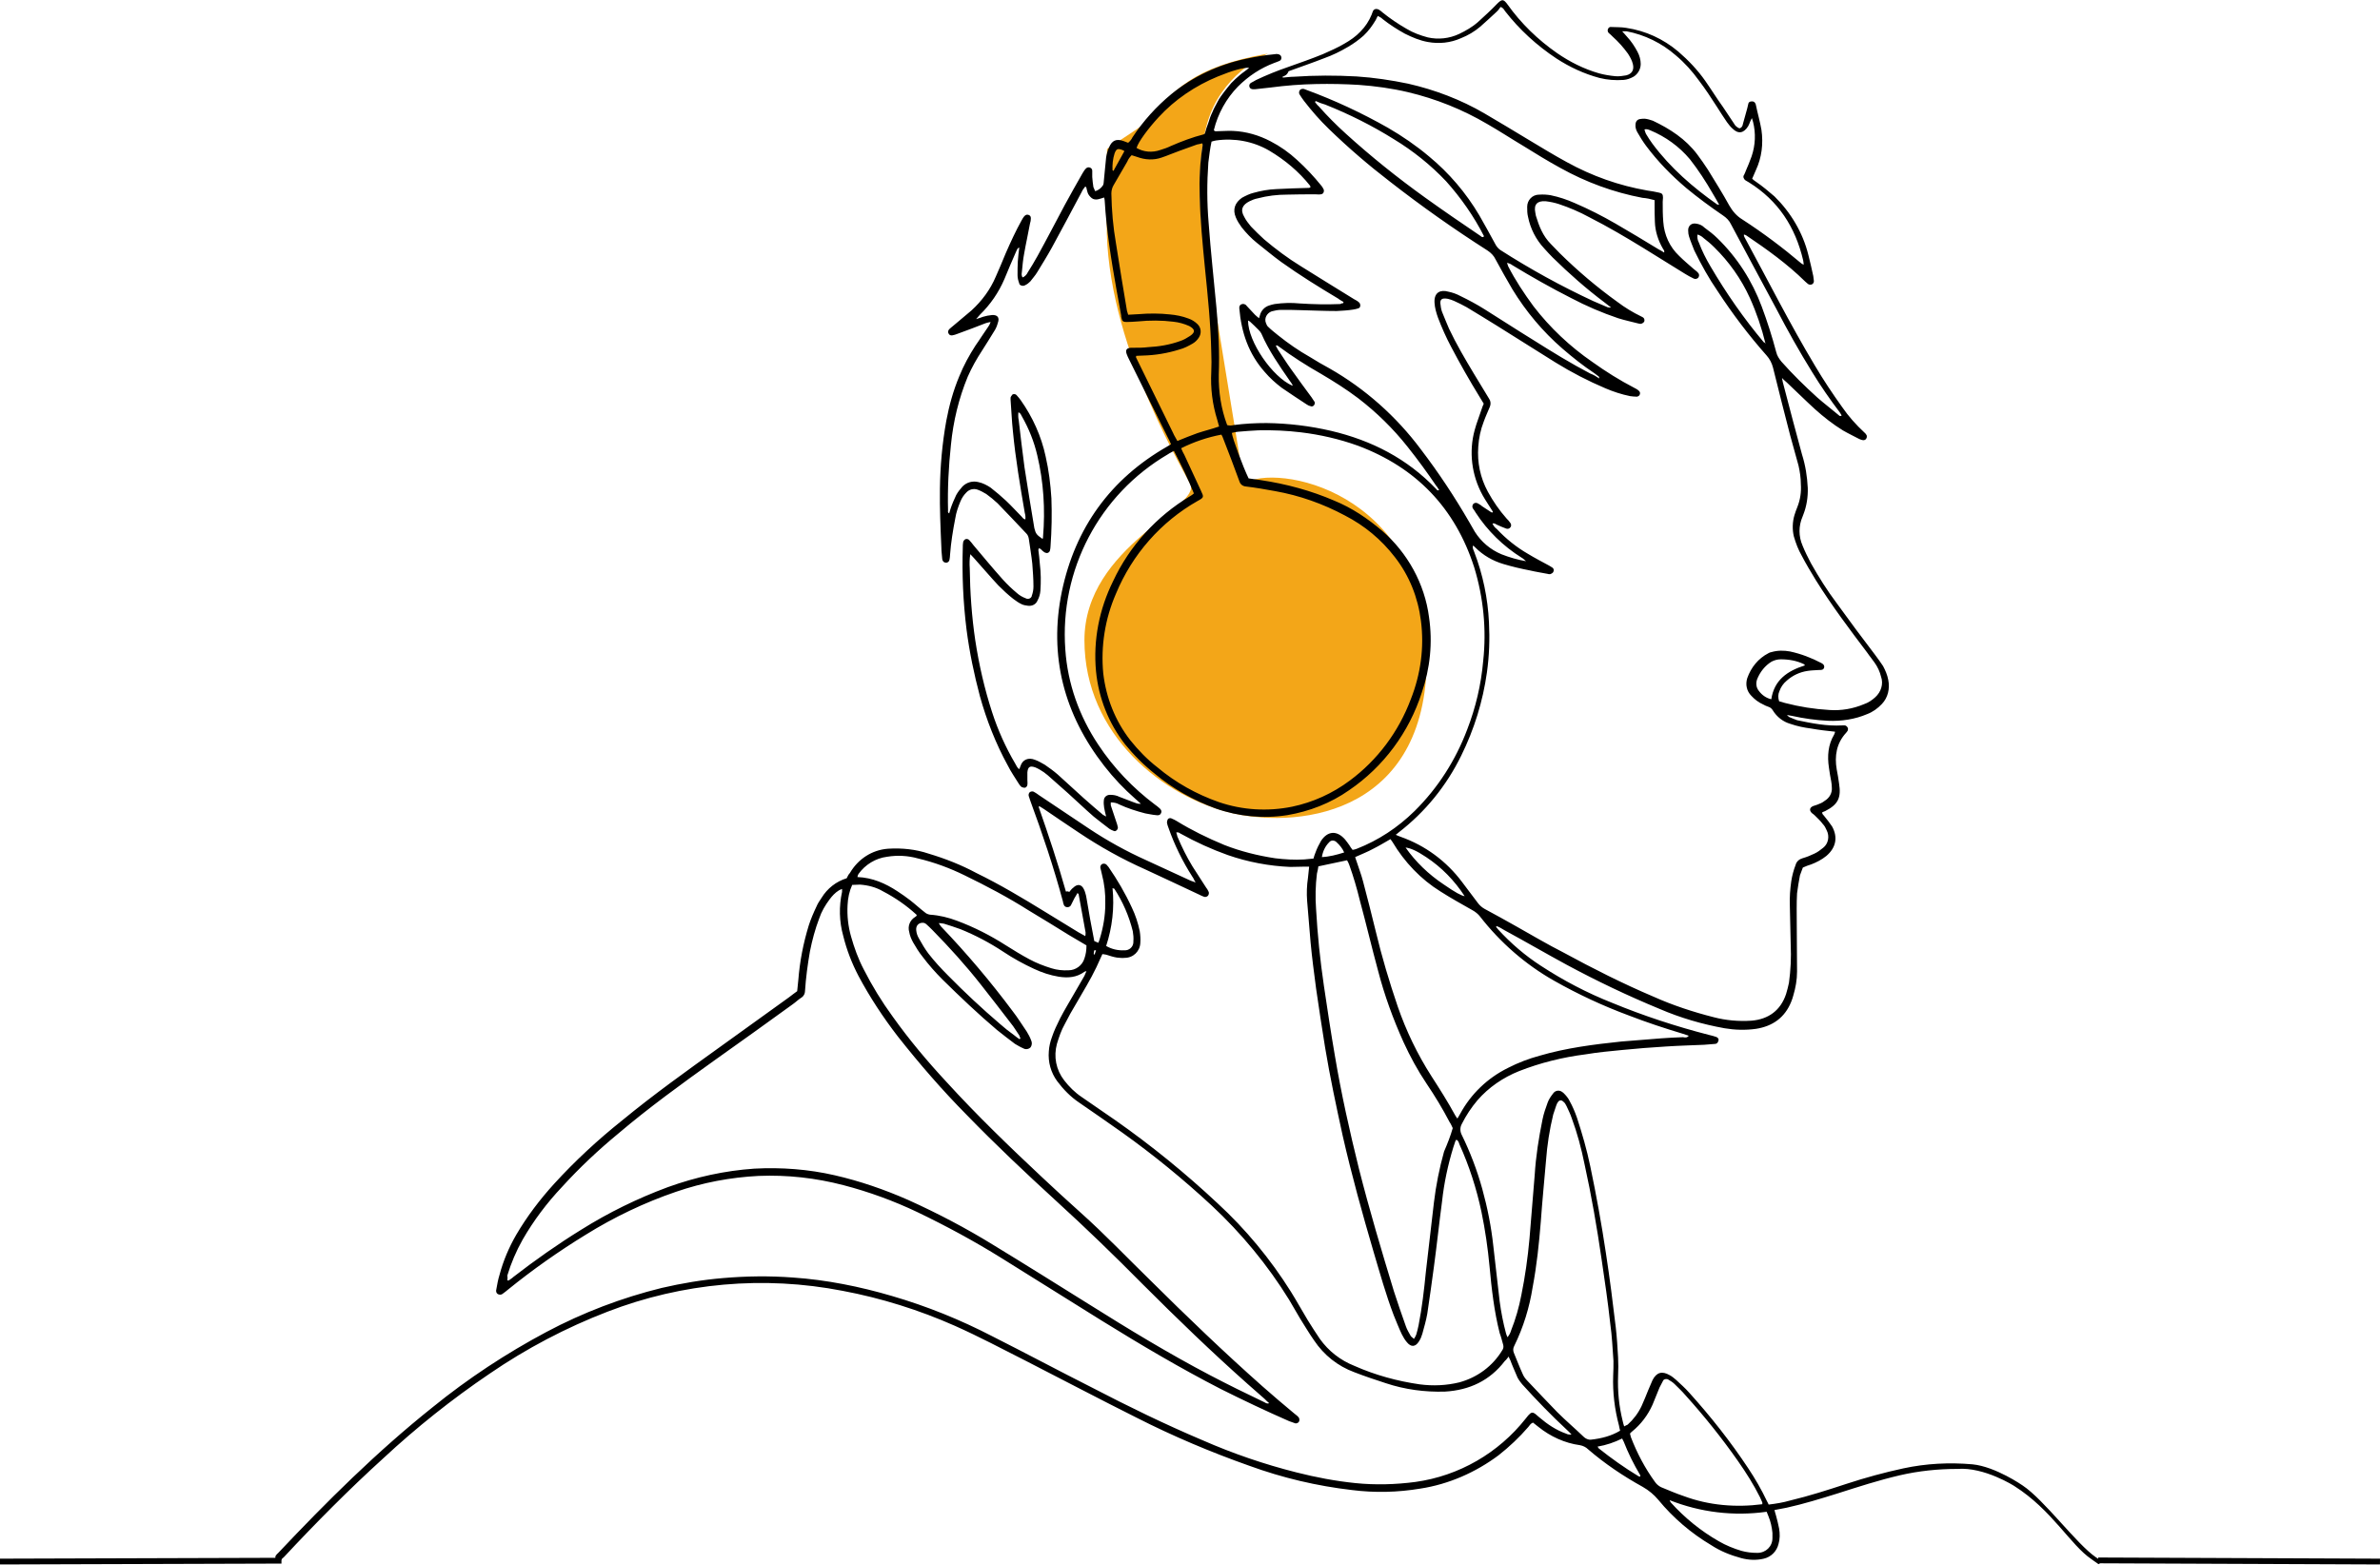 <?xml version="1.0" encoding="UTF-8"?>
<svg xmlns="http://www.w3.org/2000/svg" viewBox="0 0 821.91 540.4">
  <defs>
    <clipPath id="clippath">
      <path d="M95.1 0h632.2l-1.2 540.2-631-.5V0z" class="cls-1"></path>
    </clipPath>
    <style>
      .cls-1,.cls-3,.cls-4{fill:none}.cls-7{fill:#f3a618}.cls-3,.cls-4{stroke:#000;stroke-width:2px}.cls-4{stroke-miterlimit:10}
    </style>
  </defs>
  <g id="start_praevention">
    <path d="M429.6 167c11-7.1 61.8 2.3 63.1 57.9 1.3 55.5-42.7 61.4-66.8 56s-51.4-27.1-51.4-59.8 40.8-45.9 36.5-54c-4.2-8.1-30.8-53.2-28.7-94 0-.4-.1-20.8 0-21.6 0-.3 12.3-7.9 12.3-8.5 11.3-12 16.6-19.7 43.3-24.5 0 0-14.1 5.9-19.9 20.8-5.7 14.8-3 38.4-3 38.4" class="cls-7"></path>
    <g clip-path="url(#clippath)">
      <path d="M725.8 539.4c-.4.6-.5.3-1.1.8-.1 0-.6-.5-.7-.5-.5-.4-1.1-.7-1.7-1.2-7.3-4.9-13.6-17-26.7-25.3 0 0-10.3-6.6-19.6-5.9-6.7 0-13.4.7-19.9 2.2-7.3 1.7-14.4 4-21.6 6.3-5.8 1.8-11.6 3.6-17.5 4.9-1.4.3-2.8.5-4.2.8.2.7.3 1.3.5 1.8.4 1.5.8 3 1.1 4.6.3 1.8.3 3.6-.2 5.3-.6 2.5-2.5 4.5-5.1 5.1-2.5.6-5.2.5-7.8-.2-3.7-1-7.2-2.4-10.4-4.5-6.9-4.1-13.1-9.4-18.2-15.6-1.5-1.8-3.3-3.3-5.4-4.5-6.7-3.7-13.1-8-18.9-13-.7-.7-1.7-1.2-2.8-1.4-5.2-.7-10.2-3-14.3-6.3-.6-.5-1.3-1-1.9-1.5-.8.3-1.2 1-1.6 1.5-3.1 3.6-6.6 6.9-10.3 9.8-7.9 5.9-17.2 10-27 11.5-7.8 1.3-15.7 1.5-23.6.5-12.1-1.4-24-4.2-35.5-8.4-13.3-4.7-26.3-10.2-38.9-16.6-12.8-6.4-25.5-13.1-38.2-19.6-8.1-4.1-16.2-8.4-24.5-12.1-12.4-5.5-25.5-9.6-38.8-12.1-27.2-5.3-55.3-2.8-81.2 7.2-14.3 5.5-28 12.7-40.7 21.4-13 8.8-25.3 18.6-36.7 29.2-11.9 10.8-23.3 22.3-34.3 34.1-.4.4-1.1.8-1.2 1.6h-1.3l-.7-1.5c.3-.5.6-1 1.1-1.4 16.8-17.8 34.2-35.1 53.4-50.4 12.2-9.9 25.4-18.6 39.3-26 12.6-6.7 26-11.8 39.8-15.2 6.9-1.6 14-2.8 21.1-3.4 8.1-.7 16.1-.8 24.2-.2 11.6.8 23.1 3.1 34.3 6.4 12 3.5 23.6 8.2 34.6 13.9 11.5 5.8 22.9 11.9 34.4 17.7 12.5 6.5 25.2 12.7 38.2 18.2 10.5 4.6 21.3 8.3 32.4 11.1 6.7 1.7 13.5 3 20.4 3.7s13.8.5 20.7-.4c15.1-2.1 28.7-10 38.1-21.9.4-.4.7-1 1.2-1.4.7-.8 1.3-.8 2.1-.2.4.3.8.7 1.4 1.2 2.8 2.4 5.8 4.4 9.2 5.6.5.3 1.3.4 1.9.3-.6-.6-1.1-1.2-1.6-1.6-5.4-5-10.5-10.3-15.4-15.7-.8-1-1.6-2-2-3.2-.7-1.7-1.5-3.4-2.1-5.1-.2-.4-.4-.7-.6-1.3-.5.6-.8 1.1-1.3 1.5-5.2 6.8-12.2 10.1-20.7 10.6-6.9.2-13.8-.7-20.4-2.9-3.7-1.2-7.3-2.4-10.9-3.8-5.7-2.1-10.5-5.9-13.9-11-1.7-2.4-3.2-5-4.8-7.5-1.3-2.1-2.5-4.4-3.8-6.5-7.4-12-16.5-23-26.8-32.6-9.7-9-20.1-17.5-30.9-25.2-4.9-3.5-9.9-6.9-14.8-10.3-3-2-5.5-4.6-7.6-7.4-2.2-3-3.2-6.6-2.9-10.3.1-1.7.5-3.4 1.1-5 .7-2.1 1.7-4.2 2.8-6.4 1.5-2.9 3.1-5.5 4.7-8.3 1.2-2.1 2.4-4.2 3.7-6.4.2-.4.4-1 .7-1.6-.2 0-.5.1-.7.2-2.7 2-5.7 2.2-8.9 1.7-3-.5-5.7-1.4-8.5-2.7-3.7-1.7-7.3-3.7-10.6-5.9-4.7-3.1-9.6-5.7-14.8-7.8-1.9-.7-3.8-1.3-5.7-1.9-.6-.1-1.2-.2-1.8-.2.2.4.5.8.8 1.2 8.8 9.2 17.1 19 24.7 29.2 1.8 2.3 3.3 4.8 4.9 7.1.6 1 1.1 1.9 1.5 3 .4.8.3 1.8-.3 2.5-.7.6-1.7.7-2.5.2-1-.4-1.9-1-2.8-1.5-2.1-1.6-4.1-3.1-6.2-4.8-6.5-5.5-12.7-11.4-18.8-17.4-2.4-2.4-4.8-5.1-6.9-7.9-1.3-1.6-2.3-3.3-3.3-5-.6-1.1-1.1-2.3-1.3-3.5-.6-2 .2-4.1 2-5.2.2-.1.4-.3.6-.5-.1-.2-.1-.4-.2-.4-3.5-3.2-7.3-5.8-11.5-8-2.4-1.4-5.1-2.1-7.9-2.3-.8 0-1.7.1-2.7.1-1 2.2-1.5 4.6-1.6 7-.2 3.6.2 7.3 1.2 10.8 1.1 3.9 2.5 7.8 4.4 11.4 2.9 5.7 6.2 11.1 10 16.3 5.7 8 12 15.5 18.7 22.7 10.4 11.4 21.6 22.2 32.8 32.7 4.4 4.1 8.8 8.2 13.3 12.2 8.4 7.5 16.2 15.7 24.3 23.6 12.5 12.4 25.3 24.7 38.5 36.4 3.6 3.2 7.3 6.3 11 9.4.4.4 1 .7 1.4 1.2.5.4.6 1.3.2 1.8s-1.1.6-1.6.3c-.5-.2-1.1-.4-1.7-.6-8-3.5-15.8-7.2-23.6-11.1-14-7.2-27.7-15.3-41.1-23.6-11.6-7.2-23-14.4-34.6-21.6-9.3-5.8-19.1-11.1-29.1-15.9-8.2-3.9-16.7-7-25.5-9.3-9.6-2.5-19.4-3.6-29.3-3.2-9.8.5-19.3 2.3-28.6 5.5-10.8 3.7-21.3 8.7-31.1 14.8-9.3 5.7-18.4 12.1-26.9 19-.5.4-1.2 1-1.8 1.4-.4.4-1.2.4-1.7.1s-.7-1-.5-1.6c.3-1.7.6-3.4 1.1-5 1.3-4.9 3.3-9.6 5.8-13.9 3.7-6.3 8.1-12.1 13-17.5 7.3-8 15.2-15.3 23.6-22 10.8-8.9 22.3-17.1 33.7-25.3l23.9-17.2c.8-.6 1.8-1.4 2.8-2.1.1-1.3.3-2.7.4-3.9.5-6.4 1.7-12.6 3.6-18.8.7-2.2 1.7-4.5 2.7-6.6.4-1 1.1-2 1.7-2.9 2-3.3 5.1-5.7 8.7-6.8.3-.6.6-1.3 1.1-1.8 2.8-4.8 7.6-8 13.2-8.4 4.8-.3 9.6.2 14 1.7 5.7 1.7 11.3 3.9 16.5 6.7 8.2 4 15.9 8.6 23.7 13.4 3.8 2.3 7.8 4.8 11.6 7.1.6.4 1.4.7 2.3 1.3.1-.4.1-.8.1-1.3-.8-4.4-1.6-8.7-2.4-13.2 0-.1-.2-.2-.4-.4-.3.5-.6 1.1-1 1.7-.4.7-.7 1.5-1.1 2.2-.2.6-.7 1-1.4 1s-1.2-.5-1.3-1.1c-.1-.3-.2-.5-.2-.8-3.2-11.9-7.1-23.5-11.3-34.9-.2-.5-.3-1-.5-1.5s0-1.1.3-1.4c.5-.4 1.2-.4 1.7 0 .5.3 1 .6 1.5 1l17.2 11.5c6.3 4.2 13 7.9 19.9 11 5.1 2.3 10.1 4.7 15.2 7 .4.2 1 .3 1.8.7-.5-.8-.7-1.5-1.1-2-3.4-5.3-6.2-11-8.3-17-.2-.5-.4-1.1-.5-1.7 0-.4.1-.8.3-1.2.3-.4 1-.5 1.4-.2.5.2 1.1.5 1.6.8 5.2 3.2 10.7 5.9 16.5 8.3 5.6 2.2 11.6 3.7 17.6 4.6 3.3.4 6.7.6 10 .4 1.1-.1 2-.2 3.2-.3.2-.7.4-1.4.7-2.1.5-1.4 1.2-2.8 1.9-4 2.3-3.5 5.5-3.7 8.3-.5.5.6 1 1.3 1.5 2 .3.5.6 1 1.1 1.6.5-.1 1.1-.2 1.5-.4 7.4-2.9 14.1-7.3 19.9-13 8.1-8 14.2-17.6 18.2-28.2 2.9-7.5 4.8-15.5 5.5-23.6 1.2-10.9.1-21.9-3.1-32.4-6.6-20.5-20.1-34.5-40.2-42-6.4-2.3-13-3.8-19.6-4.6-4.9-.6-9.8-.8-14.7-.7-2.3.1-4.8.3-7.1.5-.7.1-1.5.2-2.1.4.2 1.8 3.8 11.6 5.8 15.7 1.4.2 2.9.4 4.2.6 8.7 1.3 17.3 3.6 25.4 7.1 6.1 2.5 11.6 6.2 16.5 10.4 8.8 7.6 14.7 18.3 16.2 29.8 1.3 8.8.4 17.7-2.5 26.1-4.4 13.7-13.2 25.6-25.1 33.7-6.4 4.5-13.7 7.3-21.3 8.6-8.3 1.3-16.9.5-24.8-2.3-7.6-2.8-14.8-6.8-21-12-3.8-3-7.2-6.4-10.3-10.2-5.6-7.2-9.1-15.9-10-25.2-1-10.7 1.1-21.4 5.9-31.1 5.7-12.2 15-22.4 26.5-29.3.5-.3 1-.6 1.4-1-2-5-4.4-9.9-6.9-14.7-.6.4-1.4.7-2.1 1.2-23.7 13.9-37.4 40-35.4 67.4.8 11.8 4.8 23 11.4 32.9 5.3 8 12 15 19.6 20.7.4.3 1 .7 1.4 1.1.5.4 1 1 .7 1.7-.2.6-.7 1-1.8.8-1.3-.1-2.4-.4-3.7-.6-3.1-.8-6.2-1.8-9-3.1-.8-.5-1.9-.7-2.9-.7v1l1.9 5.7c.2.5.4 1.2.5 1.7.2.6-.2 1.3-.8 1.5-.2.1-.5 0-.7-.1-.5-.2-1-.4-1.4-.7-1.8-1.4-3.7-2.8-5.4-4.2-3.1-2.7-5.9-5.4-8.9-8.1-2.3-2.1-4.7-4.1-7-6.2-.8-.7-1.8-1.4-2.7-1.9-.5-.3-1.1-.6-1.6-.8-2-.7-2.5 0-2.7 1.7v2.7c0 .5.1 1.1 0 1.6 0 .4-.3.8-.7 1-.4.1-.8 0-1.3-.2-.4-.3-.7-.7-1-1.2-1.3-2.1-2.7-4.1-3.8-6.3-4.1-7.5-7.3-15.6-9.6-23.9-2-7.5-3.6-15.2-4.6-22.9-1.2-9.6-1.6-19.1-1.3-28.7 0-.4 0-.8.1-1.4 0-.5.4-1 .8-1.2.5-.2 1.1 0 1.4.4.5.5 1 1.2 1.4 1.7 3.3 3.9 6.6 7.9 10 11.7 1.6 1.8 3.3 3.4 5.1 4.9.8.7 1.8 1.3 2.9 1.7.7.4 1.6.2 2-.5.1-.1.1-.2.1-.3.4-1.1.6-2.1.6-3.3 0-2.5-.2-5.2-.4-7.8-.3-2.9-.8-5.7-1.2-8.6-.1-.6-.3-1.3-.8-1.8-3.3-3.5-6.6-7-10-10.5-1.3-1.2-2.5-2.2-3.9-3.2-1-.6-1.9-1.1-3-1.5-1.4-.5-2.9-.1-3.9 1-.8.8-1.5 1.8-2 3-.8 1.9-1.5 3.9-1.8 5.9-.8 4.1-1.5 8.4-1.8 12.5 0 .6-.1 1.2-.2 1.8s-.6 1.1-1.3 1c-.6 0-1.1-.5-1.2-1.2-.1-1.4-.3-2.7-.3-4-.3-6.8-.6-13.5-.5-20.3.1-7.9.8-15.7 2.2-23.5 1-5.3 2.4-10.4 4.5-15.4 1.5-3.7 3.4-7.2 5.6-10.6 1.5-2.1 2.9-4.4 4.4-6.5.3-.4.5-.8.8-1.6-.5.1-1.2.2-1.7.4-3.3 1.3-6.5 2.5-9.8 3.7-.5.2-1.1.4-1.7.5-.5.1-1.1-.1-1.3-.6-.3-.4-.2-1.1.2-1.5.4-.4.8-.7 1.4-1.2 2.1-1.8 4.2-3.5 6.3-5.3 3.6-3.3 6.5-7.2 8.4-11.7 1.2-2.7 2.3-5.3 3.4-8 1.7-3.9 3.5-7.8 5.5-11.4.3-.5.6-1.1 1-1.5s.8-.6 1.4-.4.8.6.8 1.2-.1 1.2-.3 1.8c-.6 3.4-1.4 6.8-2 10.3-.4 2.1-.6 4.2-.8 6.4-.1.6-.2 1.4.3 1.9.7-.3 1.4-1 1.7-1.7 1.2-1.9 2.3-3.7 3.4-5.7 3.2-5.8 6.3-11.8 9.4-17.6 2-3.6 4-7.3 6.1-10.9.3-.5.7-1.2 1.2-1.7.3-.3.7-.5 1.2-.4s1 .5 1 1.1v2.2c.1 1.2.2 2.3.4 3.5.2.5.4 1 .6 1.4 1.2-.3 2.1-1.1 2.7-2 .2-.4.3-1 .3-1.5.3-2.8.5-5.5.8-8.2.2-1.2.5-2.3 1-3.4 1-2.4 2.5-3.1 5-2.2l1.6.6c.6-.5 1.2-1.2 1.5-1.9 3.7-5.6 8.2-10.6 13.4-14.9 7.5-6.1 16.3-10.2 25.7-12.2 3.3-.7 6.7-1.3 10.1-1.6.3-.1.7-.1 1.1 0 .5.1 1 .4 1.1 1 .1.5-.1 1.1-.6 1.3-.6.3-1.3.5-1.8.7-4.8 1.8-9 4.6-12.6 8.2-4 4.1-6.9 9.3-8.3 15 .3.6.8.4 1.3.4 1.8 0 3.6-.2 5.3-.1 4.6.2 9 1.5 13 3.6 3.3 1.7 6.4 3.9 9.1 6.4 3.1 2.8 5.8 5.7 8.4 8.9.3.3.5.7.7 1.1.4.5.2 1.4-.3 1.7-.2.1-.4.2-.6.2-.6.1-1.2 0-1.8 0-3.3 0-6.6 0-9.8.1-3.4 0-6.8.4-10.2 1.3-1 .2-1.8.5-2.8 1-2.4 1.2-3.3 2.9-1.8 5.4.6 1.2 1.4 2.2 2.3 3.3 1.4 1.5 3 3 4.5 4.4 4 3.4 8.3 6.6 12.7 9.3 6.1 3.8 12.2 7.6 18.4 11.4.5.3 1.2.6 1.7 1.1.5.4.6 1.2.3 1.7-.1.2-.3.3-.6.4-.5.2-1.2.3-1.7.4-1.9.3-3.8.4-5.7.5-4.1 0-8.3-.2-12.4-.3-2.2-.1-4.5-.1-6.7-.1-1.1 0-2.2.2-3.3.5-1.7.6-2.7 2.4-2 4.1.2.5.4 1 .8 1.3 1.1 1.1 2.2 1.9 3.4 2.9 3.5 2.8 7.1 5.3 11 7.5 2.2 1.4 4.5 2.7 6.7 3.9 12.3 7 23.1 16.6 31.6 28 6.1 8 11.6 16.3 16.7 25.1.6 1.1 1.3 2.2 1.9 3.3 2.2 3.5 5.4 6.2 9.2 7.8 2.8 1.1 5.6 1.9 8.5 2.4-.7-.6-1.1-1-1.5-1.2-6.4-4-11.8-9.3-15.9-15.6-.3-.5-.6-1-1-1.5-.3-.6-.1-1.4.5-1.7.3-.2.8-.2 1.2 0 .5.3 1.1.6 1.5 1 1.1.7 2.1 1.4 3.2 2.1.1 0 .3.1.4.1.3-.3 0-.5-.1-.7-1.1-1.8-2.3-3.5-3.3-5.3-3.8-6.9-4.8-15.1-2.7-22.6.6-2.3 1.6-4.7 2.3-6.9.2-.7.5-1.4.8-2.1-.4-.7-1-1.6-1.4-2.3-3.5-5.7-6.8-11.5-9.9-17.4-1.7-3.2-3.2-6.6-4.5-10-.6-1.7-1.1-3.4-1.2-5.2-.2-3.7 2.2-4.5 4.7-3.8 1.5.3 2.9.8 4.2 1.5 2.9 1.4 5.7 2.9 8.4 4.6 5.6 3.5 11.1 7.1 16.8 10.6 6.5 4.1 13 8.1 19.7 11.6 1.1.4 2.1 1 3.1 1.7.1 0 .2-.1.3-.1v.2l-.3-.1c-.1-.2 0-.6-.2-.7-.5-.4-1.1-.8-1.6-1.2-3.8-2.5-7.4-5.4-10.9-8.4-6.8-5.9-12.6-12.8-17.3-20.5-2-3.4-3.9-6.8-5.8-10.3-.6-1.3-1.6-2.3-2.8-3.1-11.6-7.4-22.8-15.3-33.7-23.8-7.3-5.6-14.4-11.7-21.1-18.2-3.1-3-5.9-6.2-8.6-9.7-.5-.7-1.1-1.5-1.5-2.2-.3-.4-.2-1.1.1-1.5s1-.5 1.4-.4c.3.1.5.2.8.3 9.8 3.6 19.2 8 28.2 13.1 5 2.9 9.8 6.2 14.2 9.9 6.9 5.7 12.8 12.6 17.4 20.4 1.9 3.3 3.7 6.6 5.5 9.9.4.8 1 1.5 1.7 2 10.3 6.6 21 12.5 32.2 17.7 1.6.7 3.3 1.4 4.9 2.1.4.1.7.1 1.2.1-1-.7-1.6-1.3-2.2-1.7-6.4-4.8-12.3-10-18-15.6-1-1-1.9-2-2.9-3.1-2.9-3.1-4.8-6.9-5.6-10.9-.3-1.2-.3-2.3-.3-3.5 0-2.3 1.8-4.2 4.1-4.2h.1c1.4-.1 2.7 0 3.9.2 2.9.6 5.6 1.5 8.3 2.7 4.9 2.1 9.6 4.5 14.1 7.1 5 2.9 10 5.9 14.9 8.9.6.3 1.3.7 1.9 1.1.2-.6-.2-1-.4-1.3-1.7-2.9-2.7-6.1-2.8-9.3-.1-2-.1-4-.1-6.1v-1.4c-1.4-.4-2.8-.7-4.2-.8-10-1.9-19.5-5.4-28.3-10.3-4.4-2.4-8.6-5-12.8-7.6-4.2-2.5-8.3-5.2-12.5-7.6-8.5-5-17.7-8.7-27.4-11-5.5-1.3-11.3-2.1-16.9-2.5-4.9-.3-9.8-.4-14.7-.3-5.3.1-10.5.5-15.8 1.2-1.5.2-3 .3-4.5.5-.5.1-1.1.1-1.6.1s-1.1-.3-1.2-.8c-.2-.5 0-1.1.5-1.4s1.2-.6 1.8-1c3.6-1.7 7.3-3.2 11.1-4.5 3.9-1.4 8-2.8 11.9-4.4 2.5-1.1 5-2.2 7.4-3.6 2.1-1.2 4-2.5 5.6-4.2 1.7-1.7 3-3.7 3.9-5.9.1-.4.3-.8.5-1.3.3-.6 1.1-.8 1.7-.5h.1c.5.3 1.1.7 1.6 1.2 2.5 2 5.3 3.9 8.1 5.5 2.3 1.4 4.8 2.3 7.4 3 3.6.8 7.4.4 10.8-1.2 2.3-1.1 4.6-2.4 6.6-4.2 2.2-2 4.4-4 6.5-6.2 1.7-1.7 2.2-1.7 3.6.2 4.7 6.6 10.5 12.2 17.1 16.8 4.5 3.1 9.3 5.5 14.5 7 1.8.5 3.7.8 5.7 1 1.3.1 2.5-.1 3.7-.3 2-.5 2.8-1.9 2.3-3.9-.3-1.3-1-2.5-1.7-3.6-1.6-2.2-3.3-4.1-5.3-5.9-.4-.4-.8-.8-1.3-1.2-.4-.3-.5-1-.3-1.4.2-.5.6-.8 1.2-.7 1.7.1 3.4 0 5.1.3 6.7 1 12.8 3.8 18 8.2 3.5 3 6.7 6.4 9.3 10.1 2.1 3 4 6.1 6.1 9l3.8 5.7c.4.8 1.1 1.4 1.9 1.7.8-.2 1.1-.8 1.2-1.5l1.5-5.4c.1-.5.3-1.2.4-1.7.1-.4.5-.7 1.1-.7.5-.1 1.1.2 1.3.7.1.2.2.4.2.6.6 2.9 1.4 5.6 1.9 8.5.7 4.8.1 9.6-1.9 13.9-.4 1-.8 1.9-1.3 3 .4.4.8.7 1.4 1.1 2.2 1.5 4.2 3.2 6.3 5 5.6 5.5 9.8 12.5 11.7 20.2.6 2.4 1.2 4.9 1.7 7.3.1.5.1 1.1.2 1.6s-.2 1.1-.7 1.3-1.1.1-1.5-.3c-.3-.2-.5-.5-.8-.7-6.2-6.1-13.2-11.1-20.3-15.9l-.6-.3s-.1 0-.3.1c.1.3.1.5.2.7 8.1 14.9 15.7 30 24.4 44.5 2.9 4.9 6.1 9.7 9.4 14.3 2.2 3.2 4.8 6.1 7.6 8.7.3.2.5.5.7.8.4.5.2 1.3-.3 1.7-.2.1-.4.2-.6.2-.5 0-1.1-.2-1.5-.4-1.9-1-3.8-1.9-5.7-3-3.4-2.1-6.6-4.6-9.6-7.3-3.3-3-6.5-6.2-9.7-9.2-.4-.4-1-.8-1.7-1.6.2 1.1.3 1.7.5 2.3 2.1 8.1 4.2 16 6.4 24.1 1.2 3.8 1.8 7.6 2 11.6.1 3.1-.4 6.3-1.5 9.1-.1.3-.2.5-.3.8-1.4 3.2-1.4 6.8 0 10 .8 2 1.8 4 2.9 6.1 2.7 4.8 5.6 9.4 8.9 13.8 4.4 6.1 8.8 12 13.3 17.9 1 1.3 1.8 2.5 2.7 3.8.8 1.5 1.5 3.1 1.8 4.8.6 3-.1 6.1-2.2 8.3-1.4 1.5-3.2 2.8-5.1 3.5-4.2 1.8-8.9 2.5-13.5 2.3-4.2-.2-8.4-.8-12.5-1.7-.4-.1-.8-.1-1.7-.3.5.5.7.7 1 .8.8.4 1.6.6 2.5 1 5.2 1.1 10.3 2.1 15.6 1.8h.8c.6 0 1.2.6 1.2 1.3 0 .2-.1.3-.1.5-.2.3-.4.6-.6.8-3.3 3.6-4 8-3.2 12.6.3 1.6.6 3.2.8 4.8.8 5-.3 7.3-4.8 9.6l-1 .4c-.1.6.3.8.6 1.2 1 1.2 1.9 2.4 2.8 3.7 2.1 3.8 1.3 7.4-2 10.2-1.6 1.3-3.4 2.2-5.2 2.9-1 .3-1.8.6-2.9 1.1-.3.8-.6 1.7-1 2.7-.4 2-.7 4-1 6.2-.2 3.5-.1 7-.1 10.5 0 5.5.1 11 .1 16.5 0 2.9-.5 5.6-1.3 8.3-.2.7-.4 1.4-.7 2.1-2.2 5.5-6.4 8.5-12.2 9.4-3.6.5-7.3.4-10.8-.2-7.8-1.4-15.3-3.6-22.5-6.7-10.9-4.5-21.6-9.6-32-15.2-7.2-3.9-14.4-8.1-21.6-12-.8-.5-1.8-1.1-2.7-1.4-.3.4.1.5.2.7.1.2.3.3.4.5 4.4 4.8 9.3 9 14.7 12.5 7.8 5.1 16 9.4 24.6 12.8 10.9 4.5 22.2 8.2 33.5 11.1.8.2 1.7.4 2.5.7.6.2 1 .8.7 1.4-.1.5-.5 1-1.1 1l-3.8.3c-4.4.2-8.7.3-13.2.6-5 .3-10.1.7-15.1 1.2-4.2.4-8.4.8-12.6 1.5-7.9 1-15.6 2.9-23 5.8-5.5 2.2-10.5 5.6-14.4 10.1-2.1 2.5-3.9 5.2-5.4 8.2-.6 1.1-.6 2.4-.1 3.5 3 6.1 5.4 12.4 7.2 18.9s3.1 13.1 3.8 19.6c.7 6.4 1.5 12.8 2.2 19.2.5 3.7 1.2 7.4 2.2 11.1.1.4.3.8.5 1.3.5-.6 1-1.4 1.2-2.2 1.6-4 2.8-8.2 3.6-12.4 1.3-6.4 2.2-12.8 2.8-19.4.6-7.3 1.2-14.7 1.8-22 .4-6.5 1.4-12.8 2.7-19.2.4-2 1.1-4 1.8-5.9.4-1.1 1.1-2.1 1.8-3 .7-1.1 2.1-1.4 3.2-.6.2.1.3.3.5.4.8.8 1.6 1.7 2.1 2.8 1 1.8 1.8 3.7 2.5 5.7 1.8 5.5 3.4 11 4.6 16.8 2.1 10 3.9 20 5.4 30 1.3 8.5 2.4 17.1 3.4 25.6.4 3.5.6 6.9.8 10.4.1 2.1.1 4.1 0 6.3-.2 5.3.3 10.5 1.6 15.7.1.5.3 1.2.5 1.8.4-.2.7-.4 1.2-.6 2-1.8 3.6-3.9 4.8-6.4.8-1.8 1.6-3.7 2.3-5.5.5-1.2 1-2.3 1.5-3.5 1.4-2.7 3.3-3.2 5.9-1.7.8.4 1.6 1.1 2.3 1.7 1.5 1.4 3.1 2.8 4.5 4.4 7.4 8.2 14.2 16.8 20.3 26 2.4 3.6 4.6 7.4 6.5 11.4.2.4.4.7.6 1.2 2.5-.3 5-.7 7.4-1.4 6.7-1.6 13.2-3.7 19.6-5.8 6.4-2.1 13-3.9 19.5-5.3 7.9-1.7 15.9-2.1 23.9-1.4 8 .8 17.3 7.3 17.3 7.3 7.4 4.9 18.7 20.3 25.3 24.8.4.3.8.5 1.3.8v1l.7-.2ZM442.9 26.5l.1.3c1.3-.1 2.7-.3 3.9-.3 7.2-.5 14.4-.5 21.6-.1 6.1.4 12 1.3 17.8 2.5 9.2 2.1 18.2 5.5 26.4 10.3 5 2.9 9.9 5.9 14.9 8.9 4.5 2.7 8.9 5.4 13.5 7.9 8.7 4.8 18 8.1 27.8 9.8 1.3.2 2.7.4 3.9.7 1.2.2 1.5.6 1.5 1.8 0 .4-.1.8-.1 1.4 0 2.3 0 4.6.2 6.9.3 4.5 2.2 8.7 5.5 11.8 1.6 1.6 3.3 3 5 4.5.4.4 1 .7 1.4 1.2.5.4.6 1.1.3 1.6-.3.6-1.1.8-1.7.5-1.1-.5-2.1-1.1-3.1-1.7-4.8-3-9.4-5.8-14.2-8.8-6.2-3.8-12.3-7.4-18.8-10.7-3.3-1.8-6.8-3.3-10.4-4.5-1.5-.5-3-.8-4.6-1-2.8-.2-4.2 1-3.6 3.9.1.3.1.7.2 1.1 1.1 3.6 2.4 7 5.2 9.8 1.1 1.1 2 2.1 3.1 3.2 6.2 6.1 12.8 11.7 19.9 16.8 2.5 1.9 5.3 3.6 8.2 5 .3.1.5.3.7.4.4.3.5 1 .3 1.4-.2.3-.6.6-1 .7-.3.1-.7 0-1.1-.1-2.3-.6-4.7-1.1-6.9-1.8-5.6-1.9-11-4.2-16.3-7-6.9-3.5-13.6-7.3-20.2-11.3-.5-.4-1.2-.7-1.9-.8.2.4.3.7.4 1.1 2.5 4.9 5.5 9.4 8.8 13.9 5.7 7.4 12.6 13.9 20.3 19.2 4.6 3.3 9.4 6.3 14.4 8.9.6.3 1.2.6 1.7 1.1.3.3.5.7.3 1.2-.1.4-.5.7-1 .8-.8 0-1.6-.1-2.4-.2-2.9-.6-5.7-1.5-8.5-2.7-5.9-2.5-11.7-5.5-17.2-8.9-6.8-4.2-13.6-8.6-20.4-12.8-3.4-2.1-6.8-4.2-10.3-6.3-1.4-.8-2.9-1.5-4.4-2.2-.6-.3-1.4-.5-2.1-.7-2.1-.4-2.9.2-2.5 2.2.1 1 .3 1.9.7 2.8.7 1.8 1.5 3.6 2.2 5.3 2.5 5.3 5.5 10.4 8.5 15.4l5.4 8.9c.5.7.6 1.8.2 2.7-.7 1.7-1.5 3.4-2.1 5.1-1.1 2.8-1.7 5.7-1.9 8.7-.4 5.4.7 10.7 3.3 15.5 1.8 3.3 4 6.5 6.5 9.3.4.4.8.8 1.2 1.4.4.4.5 1.2.1 1.6-.3.5-1 .7-1.6.4-1.1-.4-2-.8-3.1-1.3-.4-.2-.8-.6-1.5-.4.3.7.8 1.4 1.5 1.9 3.2 3.4 6.8 6.3 10.8 8.6 2.3 1.4 4.8 2.7 7.2 4 .4.2.8.5 1.3.8.3.3.5.7.3 1.2-.1.5-.6.8-1.2 1-.3 0-.6 0-.8-.1-2-.4-4.1-.7-6.2-1.2-3.1-.6-6.1-1.3-9.1-2.2-3.7-1.1-7-3-9.7-5.7-.2-.2-.5-.5-.8-.7-.3 1 .2 1.5.4 2.2 3 7.8 4.7 16 5.1 24.3.3 5.8.1 11.6-.7 17.3-1.4 10-4.4 19.7-8.9 28.8-5.1 10.4-12.4 19.4-21.6 26.5-.3.2-.5.5-1 .8.6.3 1.2.5 1.7.7 8.5 3 15.8 8.4 21.2 15.6 1.8 2.4 3.7 4.9 5.5 7.3.6.8 1.4 1.5 2.3 2 3.6 1.9 7.1 3.9 10.7 5.9 5.5 3.1 10.9 6.3 16.6 9.2 10.1 5.5 20.4 10.7 31 15.2 6.7 3 13.7 5.3 20.8 7.1 4.2 1.1 8.6 1.5 13.1 1.2 5.8-.5 10-3.5 11.9-9.2.4-1.3.7-2.5 1-3.9.6-4.4.8-8.7.6-13.1-.1-4.6-.2-9-.3-13.6-.1-2.9.1-5.6.5-8.4.3-1.9.8-3.8 1.5-5.6.3-1.2 1.3-2 2.4-2.3 1.4-.4 2.9-1 4.1-1.6 1.1-.5 2-1.2 3-2 1.8-1.4 2.3-4 1.2-6.1-.3-.7-.7-1.5-1.3-2.1-.8-1.1-1.8-2-2.8-3-.3-.3-.6-.5-1-.8-1-1-.7-1.9.4-2.4.5-.2 1-.3 1.5-.5.8-.3 1.8-.7 2.5-1.3 1.7-1 2.7-2.8 2.5-4.7 0-.6-.1-1.4-.2-2-.3-1.6-.6-3.2-.8-4.8-.6-4-.3-7.9 1.8-11.4.1-.3.3-.6.3-1-2.9-.3-5.5-.6-8.3-1.1-2.4-.3-4.8-.8-7.1-1.6-2.5-.7-4.7-2.4-6.1-4.7-.3-.5-.8-1-1.5-1.2-.6-.2-1.3-.5-1.8-.8-1.6-.7-3-1.8-4.1-3-1.6-1.6-2.1-3.9-1.4-6.1 1.3-3.7 3.8-6.8 7.3-8.6.3-.2.6-.3 1.1-.4 2.1-.6 4.2-.6 6.4-.2 3.7.8 7.4 2.2 10.8 4 .2.1.5.3.7.5.4.5.4 1.2-.1 1.6-.1.1-.2.1-.3.2-.4.1-.8.1-1.3.1-1.3.1-2.5.1-3.7.3-2.8.4-5.3 1.6-7.3 3.4-1.2 1-2 2.2-2.5 3.6-.5 1.1-.5 2.3-.1 3.5l2.1.6c5 1.3 10 2.1 15.2 2.4 4.1.3 8.2-.4 12-2 1.5-.5 2.8-1.4 3.9-2.4 2-1.8 2.9-4.6 2-7.1-.4-1.7-1.2-3.4-2.2-4.8-.8-1.2-1.7-2.2-2.5-3.4-6.2-8.2-12.3-16.3-17.8-25.1-1.7-2.8-3.4-5.6-4.9-8.5-1.2-2.1-2-4.2-2.7-6.6-.6-2.4-.5-5.1.2-7.4.3-1 .6-1.8 1-2.8 1-2.5 1.4-5.2 1.2-7.9 0-2.1-.3-4.2-.8-6.4l-2.9-10.5c-2-7.8-4-15.5-5.9-23.3-.4-1.6-1.2-3.1-2.2-4.2-6.2-7-11.8-14.4-16.9-22.2-3.1-4.5-5.7-9.2-8.1-14.1-.6-1.6-1.3-3.2-1.8-4.8-.2-.6-.3-1.3-.3-2-.1-1.3.7-2.4 2-2.5.3 0 .7 0 1.1.1 1 .2 1.8.6 2.5 1.3 1.6 1.2 3.1 2.3 4.5 3.7 6.8 6.6 12 14.7 15.3 23.6 1.9 5.1 3.6 10.4 5 15.7.3 1.3 1 2.3 1.8 3.3 3.9 4.4 8.1 8.5 12.4 12.4 2.4 2.1 4.9 4 7.4 6.1.2.2.5.5 1 .1l-.6-1c-3.4-4.5-6.6-9.1-9.6-14-4.4-7.1-8.5-14.4-12.4-21.9-5.2-9.7-10.4-19.3-15.6-29.1-.6-1.3-1.6-2.3-2.8-3.1-4.4-3-8.6-6.1-12.6-9.4-5.2-4.4-9.9-9.2-14-14.7-1.1-1.5-2.1-3.1-3-4.7-.4-.7-.7-1.7-.6-2.5 0-1.1.6-1.9 1.7-2 .5-.1 1.1-.1 1.5-.1 1 .1 1.9.4 2.8.7 5.9 2.8 11.3 6.3 15.3 11.6 1.3 1.7 2.5 3.5 3.7 5.3 2.5 4.1 5.1 8.2 7.4 12.4 1.1 1.9 2.5 3.6 4.5 4.8 7.1 4.6 13.9 9.7 20.4 15.2.3.2.5.3.8.4-.1-.6-.1-1.1-.2-1.5C620 78.4 614.1 69.3 604 63c-.4-.2-.7-.4-1.2-.7-.6-.4-1-1.3-.5-1.9.2-.5.5-1 .6-1.4.7-1.6 1.4-3.3 2-5 1.3-3.8 1.5-8 .5-11.9l-.4-1.3c-.3.5-.4.8-.6 1.2-.2.5-.4 1.1-.7 1.6-1.5 2.4-3.4 2.8-5.4.8-.7-.6-1.3-1.4-1.9-2.2-1.2-1.7-2.3-3.5-3.4-5.2-2-3.1-4-6.2-6.3-9.2-2.3-3.2-5-6.2-8-8.7-4.8-4.2-10.7-7.1-17-8.3h-1.5c.6.7 1.2 1.3 1.6 1.8 1.5 1.6 2.7 3.4 3.7 5.3.7 1.3 1.1 2.8 1.1 4.2 0 1.8-1 3.5-2.5 4.4-1.1.6-2.2 1-3.4 1.1-2.9.2-5.6 0-8.4-.7-5.2-1.4-10.2-3.7-14.8-6.7-6.8-4.5-12.8-10-17.7-16.3-.4-.5-.6-1.2-1.6-1.5-.4.5-.8 1.2-1.4 1.7-1.8 1.7-3.7 3.4-5.6 5.1-2 1.7-4.2 3-6.7 4-3.6 1.6-7.5 2-11.4 1.3-2.8-.5-5.4-1.6-8-2.9-2.7-1.5-5.2-3.1-7.6-5-.5-.5-1.1-.8-1.7-1.1-.3.5-.5 1-.7 1.4-1.2 2-2.5 3.8-4.2 5.4-1.7 1.5-3.5 2.8-5.4 3.9-2.7 1.6-5.4 2.9-8.2 3.9-4.1 1.6-8.2 3-12.3 4.5-.5 1.3-1.3 1.6-2.1 1.9m-73.7 281.6c.5-.5.8-1.1 1.4-1.5 1.5-1.5 3-1.2 3.8.7.1.3.3.6.4 1.1.2.5.3 1.2.4 1.7.8 4.9 1.7 9.8 2.7 14.9l1.4.6c.2-.5.4-1 .5-1.4 1.2-3.9 1.9-8 1.9-12 .1-3.5-.3-7-1.2-10.4-.2-.7-.3-1.5-.5-2.1-.1-.5.2-1.1.6-1.3.4-.2 1.1-.2 1.5.2.2.3.5.5.7.8 3.1 4.5 5.8 9.1 8.1 14.1 1.2 2.5 2.1 5.2 2.7 8.1.2 1.3.3 2.7.2 4-.1 2.9-2.4 5.2-5.4 5.2-.8.1-1.8 0-2.7-.1-1.3-.2-2.4-.6-3.7-1-.4-.1-.8-.1-1.3-.2-.7 1.6-1.4 3.1-2.1 4.6-2 4.2-4.6 8.4-6.9 12.4-1.4 2.3-2.8 4.8-4 7.2-1.2 2.1-2 4.5-2.7 6.8-1.2 4.4-.3 9 2.5 12.6 1.7 2.2 3.7 4.2 6.1 5.8 3.8 2.7 7.8 5.3 11.6 8 12.4 8.7 24.2 18.3 35.2 28.6 9.8 9 18.3 19.3 25.4 30.6 2 3.2 3.8 6.5 5.8 9.8 1.4 2.2 2.8 4.5 4.2 6.5 3 4.2 7.1 7.4 11.9 9.3 7.2 3.2 14.9 5.3 22.6 6.4 4.6.6 9.2.4 13.7-.7 6.2-1.7 11.5-5.6 14.8-11.1.4-.5.5-1.3.3-1.9-.4-1.4-.7-2.7-1.2-4-1.9-7.5-2.8-15.3-3.5-23-.6-6.4-1.5-12.6-2.8-18.9-1.7-8-4.2-15.8-7.6-23.3-.2-.5-.3-1.3-1.1-1.6-.1.2-.2.4-.3.5-.2.7-.5 1.4-.7 2.1-1.9 6.2-3.2 12.3-3.9 18.7-1 7.5-1.8 15.1-2.8 22.5-.7 5.4-1.5 10.8-2.3 16.3-.4 2.3-1.1 4.7-1.7 6.9-.3 1-.6 1.8-1.2 2.7-1.2 1.9-2.7 2-4.1.3-.7-.8-1.3-1.8-1.8-2.8-1-2.1-1.9-4.4-2.8-6.6-2.7-7.1-4.7-14.3-6.9-21.7-3.9-13.3-7.6-26.6-10.7-40.2-2.2-10.1-4.4-20.3-6.1-30.6-1.1-6.7-2.1-13.5-3.1-20.3-.7-5.3-1.4-10.6-1.9-15.9-.4-4.8-.8-9.7-1.2-14.4-.2-2.7-.1-5.3.3-8 .2-1.3.2-2.4.4-3.8h-1.6c-1.6 0-3.3.1-4.9.1-7.3-.3-14.7-1.7-21.6-4.1-5.6-2-11.1-4.5-16.3-7.4-.4-.2-.7-.6-1.5-.4.2.5.3 1 .4 1.4 1.5 3.6 3.2 7 5.2 10.3 1.5 2.4 3.2 4.9 4.7 7.3.3.4.6.8.8 1.3.3.4.2 1.1-.1 1.5-.3.4-1 .6-1.4.4-.5-.2-1.1-.4-1.6-.7-6.2-2.9-12.3-5.8-18.6-8.7-8.1-3.6-15.8-7.9-23.1-12.8-4-2.7-8.1-5.4-12-8.1l-1.6-1c-.1.2-.2.3-.2.3 3.4 9.7 6.6 19.3 9.4 29.2.8-.1.9-.1 1.1.2m38.7-153.3c.4 1 .7 1.6 1.1 2.3l5.7 12.3c1.1 2.3 1.1 2.4-1.1 3.6-12.7 7.2-22.6 18.5-28.2 32-3.8 8.7-5.3 18.2-4.4 27.6 1 8.4 4.1 16.3 9.3 23 2.8 3.5 5.9 6.7 9.4 9.4 6.3 5.3 13.5 9.3 21.2 12 8.2 2.8 16.9 3.3 25.3 1.6 7.2-1.5 14-4.6 19.9-9 9.6-7.1 16.9-16.9 21.1-28.1 3.4-8.6 4.7-17.9 3.5-27.1-1-8-4-15.6-9-22-4.7-6.1-10.5-10.9-17.3-14.4-7.5-4-15.6-6.9-24.1-8.4-3.3-.6-6.7-1.2-10.1-1.6-1.1-.1-1.9-.8-2.2-1.8-1.8-5-3.7-9.9-5.6-14.8-.1-.4-.3-.7-.6-1.3-4.8.9-9.5 2.5-13.9 4.7M175.2 442.2h.5c.5-.4 1.1-.7 1.6-1.2 7.5-5.8 15.3-11.3 23.4-16.3 9.4-5.9 19.4-10.8 29.9-14.7 9.7-3.5 19.7-5.7 29.9-6.4 9.3-.5 18.7.2 27.8 2.3 8.7 2 17.1 4.9 25.3 8.5 10.2 4.6 20.1 9.8 29.5 15.6 11 6.7 22 13.6 32.9 20.4 13.7 8.6 27.5 17 41.8 24.5 6.3 3.3 12.6 6.4 18.9 9.4.4.2.8.6 1.6.3-.6-.5-1.1-1-1.6-1.5-1.9-1.7-3.9-3.4-5.8-5.1-12.5-11.1-24.5-22.7-36.3-34.5-9.7-9.8-19.5-19.3-29.7-28.6-10.6-9.7-21-19.5-31-29.8-8.5-8.6-16.3-17.6-23.8-27.1-5.1-6.6-9.7-13.6-13.6-20.9-2.3-4.4-4.1-9-5.3-13.9-1.4-5-1.5-10.2-.4-15.2v-1c-.3.1-.7.3-1.1.5-1.3.8-2.3 1.9-3.2 3.1-1.5 2-2.8 4.2-3.6 6.6-1.4 3.7-2.4 7.4-3.2 11.4-.8 4.6-1.4 9.1-1.7 13.7 0 .8-.4 1.7-1.2 2.2-1.1.7-2 1.6-3 2.3-9 6.5-18 13-27.2 19.5-11.3 8.1-22.5 16.2-33.1 25.2-6.9 5.7-13.4 11.8-19.4 18.4-5.2 5.5-9.8 11.6-13.6 18.2-2.2 3.9-4 8.1-5.3 12.4.1.5.1 1 0 1.7m176.7-176.6c.1-.1.2-.1.2-.2.1-.2.2-.5.3-.8.7-2.3 2.8-3.1 5-2.2 1.2.4 2.3 1.1 3.4 1.7 1.6 1.1 3 2.1 4.5 3.4 3 2.7 5.9 5.4 8.9 8.1 2.2 2 4.5 3.9 6.7 5.8.3.2.7.4 1.1.6-.2-.7-.3-1.2-.4-1.6-.1-.5-.2-1.1-.3-1.5-.1-.8-.2-1.6-.1-2.4 0-1.2 1-2 2.1-2h.1c1.2 0 2.2.2 3.2.7 2 .7 4 1.6 6.1 2.3.4.1.8.1 1.3.1-.8-.7-1.4-1.3-1.9-1.7-3.9-3.4-7.5-7.2-10.7-11.3-13.9-17.8-19.3-38-14.7-60.3 4.6-22 16.8-38.9 36.4-50.1.4-.2.8-.5 1.3-.8-.4-1-.8-1.7-1.2-2.5-4.5-8.9-8.8-17.8-13.3-26.8-.3-.6-.6-1.2-.8-1.8-.5-1.4-.1-2.1 1.5-2.2h1.1c1.6 0 3.1 0 4.7-.2 3.8-.2 7.5-.8 11.1-2.1 1.3-.4 2.4-1.1 3.5-1.8 1.9-1.3 1.7-2.3-.3-3.4-1.8-.8-3.6-1.3-5.5-1.5-4-.5-8.2-.5-12.2-.1-1.4.1-2.7.2-4 .2-1.1 0-1.5-.3-1.7-1.4-.1-.3-.1-.6-.1-.8-.5-3-1.1-5.8-1.6-8.8-1.8-10.2-3.5-20.5-4.1-30.9 0-.3-.1-.7-.2-1.1-.7.2-1.4.5-2 .6-.8.2-1.7.1-2.3-.4-.6-.5-1.2-1.2-1.4-1.9-.1-.3-.2-.7-.3-1.1-.1-.3 0-.7-.5-1-.5.6-1 1.3-1.3 2-3.4 6.4-6.8 12.8-10.3 19.2-1.6 2.9-3.3 5.6-5 8.4-.7 1.2-1.6 2.1-2.4 3.2-.5.5-1.1 1-1.8 1.3-.6.4-1.5.2-1.9-.3-.1-.1-.1-.2-.1-.3-.3-.8-.6-1.8-.6-2.8 0-1.6 0-3.3.1-4.9s.3-3.1.5-4.7c-.7.2-.8.8-1.1 1.4-1.4 3.1-2.7 6.3-4 9.4-2 4.7-4.9 8.9-8.5 12.4-.3.3-.6.7-1.3 1.5 1.1-.3 1.8-.6 2.4-.8 1-.3 2-.5 3.1-.6 1.8-.1 2.7.8 2 2.7-.3 1.1-.7 2.1-1.4 3.1-1.3 2.1-2.7 4.4-4 6.4-1.9 2.9-3.6 5.9-5 9.1-3.1 7.5-5 15.4-5.8 23.5-.8 7.5-1.2 15.1-1 22.7 0 .3-.2.7.4 1 .2-.6.3-1.2.5-1.7.5-1.5 1.2-3.1 1.9-4.6.6-1.1 1.4-2.1 2.2-3 1.5-1.5 3.6-2 5.5-1.5 1.5.3 3 1.1 4.2 1.9 1.9 1.5 3.7 3 5.4 4.6 1.8 1.7 3.5 3.6 5.3 5.4.3.3.5.8 1.3 1 .1-.8 0-1.6-.2-2.3-1.6-9.3-3.2-18.7-4.1-28.2-.4-3.6-.5-7.2-.8-10.8v-.8c.1-.4.4-.7.7-1.1.5-.2 1.1-.1 1.4.3.5.5 1 1.2 1.4 1.7 4.1 5.8 7.1 12.4 8.6 19.4 1.1 4.8 1.7 9.7 2 14.5.2 5.5.1 11-.3 16.5 0 .5-.1 1.1-.2 1.5-.1.6-.8 1.1-1.5.8-.1 0-.2-.1-.3-.1-.3-.2-.6-.4-.8-.6-.4-.3-.5-.8-1.3-.8 0 .2-.1.4-.1.6.2 1.6.4 3.1.5 4.7.4 3.1.4 6.3.2 9.3-.1 1.2-.4 2.3-1 3.4-.5 1.3-1.9 2-3.3 1.8-.7-.1-1.5-.2-2.1-.5-1.1-.5-2.1-1.2-3-1.9-1.8-1.4-3.5-3-5.1-4.6-2.9-3.1-5.5-6.2-8.3-9.3-.4-.4-.7-.8-1.4-1.5-.3 1.6-.3 3.3-.2 4.9.1 8.3.7 16.7 1.9 24.8 1.3 8.5 3.2 16.8 5.8 24.8 2 6.2 4.7 12.2 8 17.8.4.8.8 1.5 1.3 1.9m231.3 92.1c-.7-.2-1.4-.5-2.1-.7-6.3-1.9-12.4-3.9-18.6-6.3-8.9-3.3-17.5-7.3-25.8-12-9.9-5.6-18.6-13.2-25.6-22.2-.6-.8-1.6-1.6-2.5-2.1-3.7-2.1-7.5-4.2-11.1-6.5-6.8-4.2-12.5-10.2-16.6-17.1-.2-.3-.4-.6-.7-1-2.1 1.2-3.9 2.3-5.9 3.3-2 1.1-4.1 1.9-6.3 2.9.2.5.3 1.1.5 1.5.7 2.2 1.6 4.5 2.2 6.8 1.5 5.7 3 11.5 4.4 17.3 2.1 8.8 4.7 17.5 7.6 26 2.9 8.4 6.8 16.5 11.6 24 2.9 4.5 5.7 8.9 8.2 13.5.2.3.4.7.8 1.2.4-.6.7-1.2 1-1.7 3.7-6.8 9.4-12.3 16.5-15.8 3.5-1.8 7.2-3.2 10.9-4.2 9.2-2.7 18.7-3.9 28.2-4.9 4.6-.4 9.1-.7 13.8-1.1 2.5-.2 5-.3 7.5-.4.7.1 1.4.3 2-.5m-81.5 31.9c-.3-.6-.6-1.4-1.1-2.1-2.4-4.6-5-8.9-7.9-13.2-3.1-4.6-5.7-9.4-8-14.4-3.6-8-6.6-16.2-8.8-24.7-2.2-8.1-4.1-16.2-6.3-24.3-1-4.1-2.2-8.2-3.6-12.1-.2-.6-.5-1.2-.8-1.7l-9.9 2.1c-.1.8-.3 1.7-.5 2.5-.5 4-.6 8.2-.3 12.2.5 8.9 1.4 17.7 2.7 26.5 1.2 8.1 2.4 16.1 3.8 24.2 2.2 13.1 5.1 26.1 8.3 39 3.6 14.2 7.8 28.3 12.1 42.4 1.3 4 2.7 8.1 4.1 12 .4 1.2 1.1 2.3 1.7 3.4.2.3.6.5 1.1 1 .3-.4.6-1 .8-1.5.3-1.1.6-2.1.8-3.2 1.2-6.1 1.9-12.2 2.5-18.3 1-8.1 1.8-16 2.8-24.1.7-5.9 1.9-11.9 3.5-17.6 1.2-2.8 2.2-5.3 3-8.1m-37.8-284.9c0-.1 0-.3.1-.4-.6-.4-1.3-.7-1.9-1.2-6.7-4-13.3-8.1-19.6-12.6-2.9-2.1-5.6-4.4-8.4-6.6-2-1.6-3.7-3.4-5.3-5.4-.8-1.1-1.5-2.2-2-3.4-1.2-2.8-.3-5.1 2.1-6.8 1.3-.7 2.7-1.4 4-1.7 2.5-.7 5.2-1.2 7.9-1.3 3.6-.2 7.1-.3 10.7-.4.3 0 .7.1 1.1-.3-.1-.2-.1-.3-.2-.5-3.9-4.9-8.7-8.9-14.1-12.1-5.5-3.2-12-4.4-18.3-3.5-.5.1-1.1.2-1.6.4-.5 2.3-.8 4.8-1.1 7.2-.5 7-.5 13.9.1 20.9.7 9.8 1.8 19.5 2.7 29.3.7 7.6 1.1 15.4.8 23.1-.1 5.9.8 11.8 2.9 17.4.7.2 1.5.2 2.2 0 3.7-.5 7.5-.7 11.4-.7 7.5.1 15 1 22.3 2.7 14 3.3 26.3 9.6 36.3 20.1.2.2.3.6 1 .4-.3-.5-.6-1.1-1-1.5-3.1-4.6-6.4-9.1-9.9-13.5-5-6.3-10.7-11.9-17.1-16.8-4.1-3.1-8.4-5.8-12.8-8.4-5.1-2.9-10.1-6.1-14.8-9.6-.2-.1-.4-.4-.8-.1.2.4.4.8.7 1.3 1.5 2.2 2.9 4.5 4.5 6.7 2.3 3.3 4.8 6.6 7.2 9.9.3.4.6 1 1 1.5.2.6-.1 1.3-.7 1.5-.2.1-.4.1-.6 0-.5-.1-1-.3-1.4-.6-2.9-1.9-5.8-3.8-8.7-5.8-2.1-1.6-4.1-3.4-5.8-5.4-5.6-6.3-8.1-13.7-8.8-21.9-.1-.6.1-1.3.7-1.5.6-.3 1.4-.1 1.8.5 1 1.1 1.9 2 2.9 3.1.4.4.8.7 1.4 1.2.1-.4.2-.7.3-1 .4-1.6 1.6-2.9 3.2-3.4.6-.2 1.3-.4 1.9-.5 2.9-.4 5.7-.5 8.7-.2 4.7.3 9.3.4 14 .2.1-.1.5-.3 1-.3m95.6 389.4c-.2-.7-.3-1.3-.4-1.8-1.5-5.6-2.2-11.4-2-17.2.1-1.7.1-3.4.1-5.1-.3-4.2-.5-8.6-1.1-12.8-.8-7.4-1.9-14.9-3-22.3-1.6-11-3.5-22-5.9-32.9-1.1-5.4-2.5-10.7-4.4-15.8-.5-1.5-1.2-2.9-1.8-4.2-.3-.6-.6-1.2-1.2-1.6-.3-.4-1-.5-1.4-.2l-.3.3c-.3.4-.5.8-.7 1.4-.3 1-.6 1.9-1 3-1.3 5.3-2.1 10.6-2.5 16-.6 7-1.3 14-1.8 21.1-.6 7.5-1.4 15.1-2.8 22.5-1.1 7-3.2 13.9-6.4 20.4-.4.7-.4 1.6-.1 2.3 1 2.4 1.9 4.8 3 7.2.4 1 1 1.8 1.7 2.5 3.4 3.6 6.8 7.2 10.3 10.8 3 3 6.1 5.6 9.1 8.5.6.6 1.6 1.1 2.5 1 3.7-.4 7.1-1.3 10.1-3.1M421 147.3c-.2-.8-.4-1.5-.6-2.2-1.7-5.4-2.4-11-2.1-16.7.1-2.2.1-4.5 0-6.7-.2-9.8-1.2-19.5-2.2-29.3-.8-8.2-1.6-16.3-1.8-24.6-.2-5.8.1-11.8 1-17.5 0-.3 0-.6-.1-.8-.7.2-1.3.3-1.8.4l-6.1 2.2c-2 .7-4 1.6-6.1 2.3-2.8 1-5.8.8-8.5-.2l-1.9-.6c-.6.6-1.2 1.4-1.5 2.2-1.6 2.7-3.1 5.4-4.7 8.1-.5.8-.8 1.9-.8 2.9.1 5.8.6 11.6 1.6 17.3 1.2 7.8 2.5 15.5 3.8 23.3.1.4.3.8.4 1.3 1.3-.1 2.4-.1 3.6-.2 3.6-.3 7.3-.3 10.9.1 2.1.2 4.2.6 6.3 1.4 1.2.4 2.3 1.1 3.2 2 1.2 1.2 1.4 3.1.4 4.6-.5.8-1.3 1.6-2.2 2.1-1.4.8-2.9 1.6-4.5 2-4.1 1.3-8.4 2-12.6 2.1-.8 0-1.6.1-2.3.1-.1.2-.1.4-.1.5 4.2 8.7 8.6 17.4 12.8 26.1.4 1 1 1.8 1.5 2.8 2.4-1 4.7-1.9 6.9-2.7 2.4-.8 4.9-1.4 7.5-2.3m-45.8 179.2c-2.1-1.3-4-2.3-6.1-3.6-4.7-2.9-9.2-5.7-13.9-8.5-7.1-4.5-14.5-8.4-22.1-12.1-5.1-2.5-10.5-4.5-16-5.8-3.5-1-7.2-1.2-10.8-.6-3.9.5-7.5 2.7-9.8 5.9-.2.3-.3.6-.4 1.1 5.2.2 9.7 2.2 13.8 4.9 1.5 1 3 2 4.4 3.1 1.8 1.4 3.4 2.9 5.1 4.2.4.4 1.1.7 1.8.8 3.2.2 6.4 1 9.3 2.1 5.9 2.2 11.6 5.1 16.9 8.5 2.7 1.7 5.3 3.3 8.1 4.8 2.4 1.3 5 2.3 7.6 3.1 1.9.6 3.9.8 5.9.7 2.5 0 4.8-1.7 5.5-4.1.5-1.4.7-2.9.7-4.5m233.4 193v-.6c-.3-.6-.5-1.2-.8-1.8-2.2-4.4-4.8-8.5-7.6-12.5-5.6-8-11.7-15.6-18.2-22.8-1.2-1.4-2.4-2.5-3.7-3.8-.6-.6-1.4-1.1-2.1-1.5-.5-.4-1.4-.3-1.8.2 0 .1-.1.1-.1.2-.4.7-.8 1.6-1.2 2.3-.8 2-1.6 4-2.4 5.9-1.6 3.6-4 6.8-7.1 9.3-.3.2-.5.5-.7.7l.3 1.2c2.1 5.5 4.9 10.8 8.4 15.6.5.7 1.2 1.3 2 1.7 2.7 1.1 5.2 2.2 7.9 3.1 8.6 3.2 17.9 4 27.1 2.8M454.4 34.9l-.3.3c.4.5.8 1.1 1.3 1.5 3 3.4 6.1 6.5 9.3 9.4 8.7 7.9 17.8 15.2 27.4 22.1 6.4 4.6 12.7 8.9 19.2 13.3.3.2.6.7 1.2.1-3.5-6.9-8-13.3-13.1-19-5.3-5.6-11.4-10.5-18-14.5-7.5-4.7-15.5-8.7-23.8-12-1.1-.3-2.2-.7-3.2-1.2m-23-11.5c-2.1-.1-5.9 1-10.8 3-7.8 3.2-14.9 8-20.5 14.1-3.6 3.9-7 8.5-7.6 10.6 2.4 1.4 5.4 1.7 8.2.7 1.3-.4 2.5-.8 3.7-1.4 3.7-1.6 7.4-3 11.3-4 .1 0 .2-.2.4-.3.3-1.2.7-2.4 1.2-3.7.4-1.3.8-2.5 1.4-3.7.5-1.3 1.2-2.4 1.8-3.6.6-1.2 1.4-2.2 2.2-3.3s1.7-2.1 2.5-3.1c1-1 1.9-1.9 3-2.8.9-.8 2.1-1.5 3.2-2.5m145.2 494.7c.1.3.2.5.4.8 4.8 5.3 10.3 9.8 16.6 13.4 2.4 1.4 5.1 2.5 7.8 3.3 1.8.5 3.6.7 5.5.7 2.9 0 5.2-2.2 5.2-5.1v-1.8c-.2-2-.6-3.9-1.4-5.8l-.6-1.5c-11.4 1.6-22.9.2-33.5-4M352.1 358.9l.3-.3c-.1-.3-.3-.6-.4-1-1-1.4-1.8-2.9-2.9-4.2-3.4-4.5-6.9-8.9-10.4-13.4-5.2-6.6-10.8-12.8-16.7-18.8-.7-.7-1.5-1.5-2.2-2.1-.3-.2-.6-.4-1-.4-1.3-.1-2.3.7-2.4 2v.5c.1 1.1.4 2 1 3 1 1.8 2 3.5 3.2 5.1 2.1 2.7 4.4 5.2 6.8 7.6 5.7 5.8 11.7 11.4 17.9 16.7 1.6 1.4 3.2 2.7 4.9 3.9.7.6 1.3 1 1.9 1.4m257.6-240.2c-1.3-5.4-3.1-10.7-5.4-15.8-3-6.6-7.2-12.5-12.3-17.5-1.2-1.2-2.4-2.2-3.7-3.2-.6-.6-1.4-1-2.1-1.2-.1 1 0 1.9.5 2.8 1.1 2.9 2.4 5.5 4 8.2 5.4 9.2 11.5 18 18.4 26.2.2 0 .4.2.6.5M360 186.1l.1-.1c.1-.2.1-.4.1-.6.8-9.4.2-19-2-28.2-1.1-4.7-2.9-9.2-5.3-13.4-.3-.5-.4-1.1-1.2-1.4-.1.8-.1 1.8.1 2.7.6 5.4 1.3 10.9 2 16.3 1.1 7 2.2 14 3.4 21 .5 2 .8 2.3 2.8 3.7M567.9 44.7c.1.5.3 1 .5 1.5.7 1.2 1.5 2.4 2.3 3.5 6.2 8.3 13.9 15 22.3 20.9.1.1.3 0 .7.1-.8-1.5-1.6-2.8-2.3-4-2.3-4-4.9-8-7.8-11.7-3.7-4.4-8.4-7.8-13.7-10-.7-.3-1.3-.5-2-.3m-183.7 262c.7 6.8-.1 13.6-2.2 20 1.9 1.1 4 1.6 6.3 1.5 1.6.1 3-1.1 3.1-2.7v-.4c.1-1.2 0-2.3-.2-3.5-1.3-5.2-3.4-10.1-6.4-14.7-.1 0-.2 0-.6-.2m227.5-65.2c1-6.7 5.6-9.8 11.6-11.7-.1-.2-.2-.4-.3-.4-2.4-1.2-5.2-1.7-8-1.7-1.2 0-2.2.3-3.2.8-2.3 1.4-4 3.6-5 6.1-.5 1.4-.3 2.9.6 4 1.1 1.5 2.6 2.5 4.3 2.9M446.3 133.2c0-.1.1-.1.1-.2-.3-.5-.6-1-1-1.5-3.6-5.2-7.3-10.5-9.8-16.3-.2-.4-.5-.8-1-1.3-1-1-1.9-1.9-2.9-2.8-.2-.2-.5-.3-.7-.4 0 7.3 8.4 19.5 15.3 22.5m39.1 159.5c3.5 5 8 9.3 13.1 12.7 4.2 2.9 6.1 3.9 7.3 4.1-3.5-5.4-8-10-13.3-13.5-3.3-2.2-5.4-3.1-7.1-3.3m66.3 206.9c.1.2.3.4.4.6 4.4 3.5 8.9 6.7 13.7 9.6.2.1.5.3.7 0 0-.1-.1-.3-.1-.4-2.2-3.7-4.1-7.5-5.7-11.6-.2-.3-.3-.6-.5-1-2.6 1.3-5.5 2.3-8.5 2.8m-87.5-205.2c-.6-1.4-1.5-2.5-2.7-3.6-.6-.6-1.7-.7-2.3-.1l-.2.2c-1.4 1.4-2.2 3.2-2.5 5.1 2.5-.1 5.2-.8 7.7-1.6M388.3 52.2c-.2-.2-.5-.3-.7-.4-1.6-.6-2.1-.4-2.7 1.2-.6 1.9-.8 3.9-.7 5.8 0 0 .1.1.4.2.1-.2.1-.3.2-.5 1.2-2.1 2.3-4.2 3.5-6.3m-9.8 276h-.6c-.1.4-.2.8-.2 1.3 0 0 .1.1.3.2l.5-1.5"></path>
    </g>
    <path d="m0 539.3 97.2-.3m627.4-.1 97.3.4" class="cls-4"></path>
  </g>
</svg>
